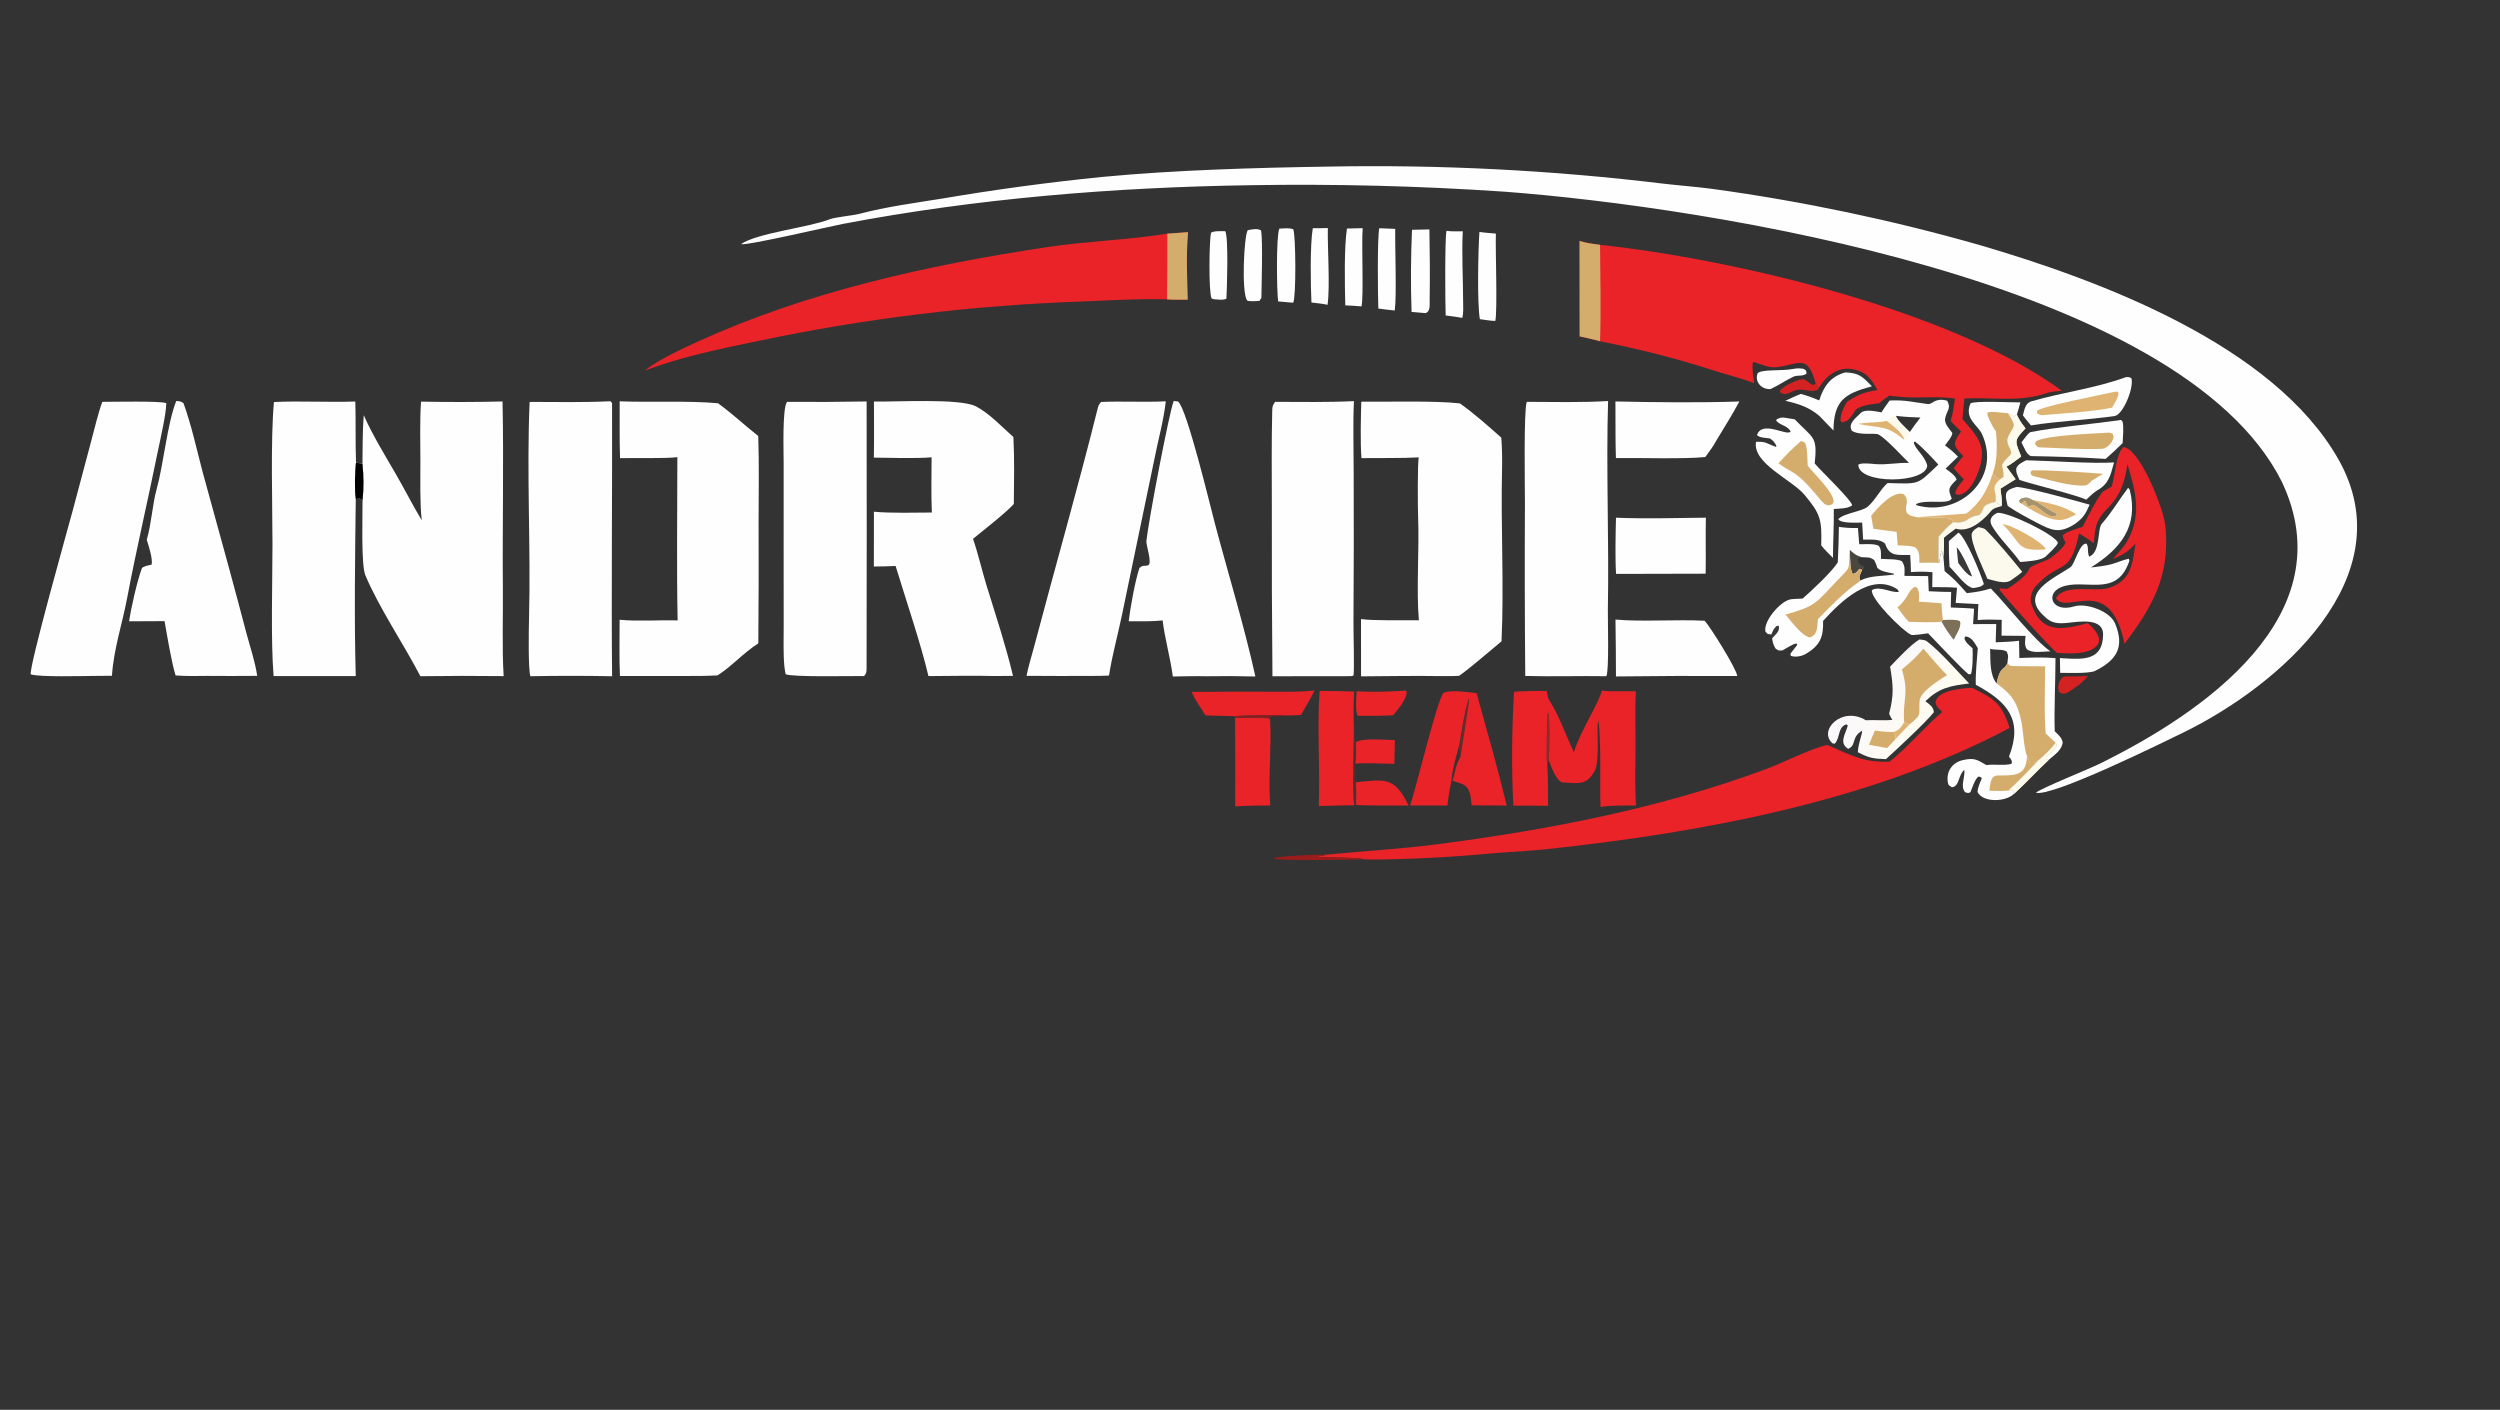 <svg width="665" height="375" viewBox="0 0 665 375" fill="none" xmlns="http://www.w3.org/2000/svg">
<rect x="0" y="0" width="665" height="375" fill="#333333" stroke="none"/>
<path d="M353.141 44.318C383.073 43.747 413.008 45.274 442.726 48.886C446.976 49.383 451.362 49.688 455.583 50.262C479.604 53.56 503.361 58.555 526.676 65.21C558.782 74.627 604.669 91.754 621.959 122.071C639.837 153.419 606.171 182.449 580.802 194.834C575.979 197.189 545.763 212.12 541.539 210.86C543.001 209.652 555.654 204.545 558.231 203.284C585.92 189.729 623.893 163.727 606.927 128.065C580.09 74.692 454.285 55.075 400.204 50.987C377.716 49.464 355.175 48.889 332.638 49.264C296.369 49.807 259.737 52.782 224.071 59.588C220.778 60.217 198.143 65.5 197.148 64.917C201.358 61.979 215.345 60.468 220.696 58.33C222.175 57.739 226.815 57.353 228.69 56.861C235.887 54.973 243.188 54.02 250.504 52.837C264.688 50.423 278.951 48.495 293.267 47.057C312.545 45.23 333.781 44.617 353.141 44.318Z" fill="#FEFEFE"/>
<path d="M420.158 64.101C422.102 64.689 423.625 64.854 425.615 65.125C461.563 68.972 519.54 82.722 548.425 103.928C547.436 104.019 545.462 104.2 544.579 104.507C537.138 107.087 530.281 105.631 522.541 105.986C522.341 107.824 522.132 109.628 522.026 111.476C524.576 114.606 527.635 117.242 527.172 121.703C526.847 124.829 524.351 131.826 520.572 131.625L520.075 131.188C520.253 129.997 521.589 128.485 522.39 127.523C521.579 126.649 520.38 125.43 519.667 124.532C520.542 123.371 521.251 122.41 522.242 121.348C519.462 118.367 519.349 118.127 521.633 114.774C520.723 113.888 519.713 112.946 518.885 111.997C519.494 109.72 519.703 108.357 520.03 106.041C514.517 105.12 509.56 106.337 502.608 105.22C501.562 105.92 500.807 106.398 499.877 107.254C498.207 107.473 494.487 107.83 493.532 109.149C492.522 110.544 492.076 111.96 490.015 112.371L489.554 111.952C489.634 109.843 490.247 108.826 491.233 106.947C494.172 105.006 495.838 104.256 499.432 103.763C497.883 101.086 496.731 99.163 493.534 98.352C489.11 97.231 485.959 99.715 483.821 103.175C483.344 102.946 483.231 102.519 482.989 102.019C480.643 93.91 478.828 96.959 472.441 97.681C470.634 97.885 468.339 96.91 466.564 96.279L466.235 96.526C466.02 98.013 466.402 100.374 466.584 101.936C463.518 100.693 459.095 99.603 455.823 98.543C445.569 95.221 436.164 92.907 425.604 90.773C423.886 90.272 421.943 89.875 420.183 89.475L420.158 64.101Z" fill="#E92328"/>
<path d="M420.158 64.101C422.102 64.689 423.625 64.854 425.615 65.125C425.657 73.028 425.914 82.977 425.604 90.773C423.886 90.272 421.943 89.875 420.183 89.475L420.158 64.101Z" fill="#D4AD6C"/>
<path d="M112.002 106.83C119.225 106.978 126.451 106.966 133.674 106.793C134.029 123.315 133.611 140.063 133.763 156.602C133.83 163.919 133.518 172.635 133.972 179.846C126.589 179.76 119.205 179.769 111.822 179.873C107.524 171.577 100.718 161.494 97.177 153.001C96.025 150.24 96.46 136.88 96.436 133.104C96.767 129.882 96.759 126.635 96.411 123.414C96.469 119.344 96.421 114.448 96.758 110.44C99.052 115.66 102.401 121.104 105.288 126.091C107.585 130.058 109.856 134.534 112.178 138.396C111.675 133.669 111.825 127.687 111.826 122.822C111.827 117.821 111.637 111.743 112.002 106.83Z" fill="#FEFEFE"/>
<path d="M362.099 106.853C369.28 106.912 381.669 106.55 388.307 107.301C391.854 109.749 396.139 113.555 399.348 116.425C399.551 119.094 399.605 122.184 399.542 124.868C399.186 139.951 400.101 155.553 399.407 170.587C395.939 173.425 391.668 177.218 388.138 179.766C386.658 179.869 384.826 179.832 383.317 179.842C376.304 179.731 369.065 179.865 362.036 179.911L362.027 164.674C365.206 165.135 373.747 164.977 377.422 164.985C376.716 157.135 377.556 145.769 377.22 137.598C377.117 135.103 377.049 123.316 377.382 121.66C372.768 121.913 366.872 121.801 362.155 121.86C361.812 117.99 361.992 110.844 362.099 106.853Z" fill="#FEFEFE"/>
<path d="M164.836 106.749C173.272 107.083 182.741 106.53 190.988 107.266C194.88 110.111 197.972 113.029 201.69 115.983C201.958 123.28 201.785 131.643 201.786 138.993C201.832 149.706 201.807 160.419 201.713 171.131C197.747 173.656 194.567 177.323 190.848 179.658C189.36 179.739 187.788 179.76 186.291 179.806L164.905 179.818C164.682 175.22 164.823 169.536 164.819 164.857C169.765 165.336 175.183 164.884 180.253 165.032C179.954 150.821 180.184 135.873 180.181 121.607C176.621 122.013 169.013 121.766 164.935 121.875C164.765 117.001 164.85 111.658 164.836 106.749Z" fill="#FEFEFE"/>
<path d="M232.471 106.809C238.319 106.944 255.358 105.878 259.632 108.108C263.197 109.968 266.553 113.591 269.565 116.261C269.866 122.181 269.738 128.124 269.674 134.051C267.786 136.235 261.436 141.182 258.826 143.327C260.13 147.076 261.26 151.998 262.497 155.993C264.936 163.871 267.556 171.774 269.46 179.78L264.717 179.824C259.003 179.666 252.719 179.817 246.963 179.84C245.1 171.74 240.778 158.928 238.23 150.546C236.398 150.667 234.3 150.659 232.444 150.695L232.462 136.117C236.934 136.539 243.295 136.355 247.876 136.332C247.661 131.656 247.782 126.371 247.804 121.641C243.933 121.998 236.495 121.78 232.444 121.724C232.545 116.856 232.465 111.699 232.471 106.809Z" fill="#FEFEFE"/>
<path d="M72.87 106.944C79.565 106.584 87.46 107.076 94.515 106.799C94.677 112.157 94.498 117.542 94.696 122.981C95.011 123.064 96.158 123.388 96.411 123.414C96.759 126.635 96.767 129.882 96.436 133.104C95.609 132.462 95.966 132.638 94.633 132.751C94.446 147.41 94.204 165.342 94.633 179.842L72.781 179.83C71.998 170.487 72.477 154.832 72.478 144.824C72.479 134.18 71.944 117.101 72.87 106.944Z" fill="#FEFEFE"/>
<path d="M94.696 122.981C95.011 123.064 96.158 123.388 96.411 123.414C96.759 126.635 96.767 129.882 96.436 133.104C95.609 132.462 95.966 132.638 94.633 132.751C94.28 131.352 94.395 124.449 94.696 122.981Z" fill="#020101"/>
<path d="M406.116 106.891C413.076 106.92 420.871 107.095 427.748 106.674C427.197 125.036 428.042 143.737 427.69 162.134C427.647 164.358 428.059 178.853 427.279 179.87C420.103 179.759 412.851 180.004 405.716 179.8C405.582 164.422 405.554 149.044 405.632 133.666C405.627 129.368 405.29 109.285 406.116 106.891Z" fill="#FEFEFE"/>
<path d="M209.357 106.893C216.413 106.952 223.469 106.917 230.523 106.789C230.535 130.211 230.58 153.661 230.512 177.084C230.508 178.286 230.604 179.083 229.838 179.827C226.832 179.788 210.606 180.168 208.978 179.335C208.827 178.617 208.714 177.892 208.638 177.163C208.327 174.076 208.465 169.448 208.462 166.216L208.45 147.019L208.455 123.211C208.457 120.488 208.053 108.501 209.357 106.893Z" fill="#FEFEFE"/>
<path d="M162.373 106.731C162.519 106.89 162.665 107.048 162.811 107.206C162.894 127.472 162.587 160.836 162.823 179.879C155.575 179.74 148.326 179.739 141.078 179.875C140.476 177.917 140.645 167.375 140.718 164.606C141.223 145.538 140.047 125.917 140.884 106.909C147.917 106.929 155.383 107.069 162.373 106.731Z" fill="#FEFEFE"/>
<path d="M339.174 106.894C346.125 106.894 353.218 107.048 360.147 106.698C359.861 112.388 360.073 119.609 360.077 125.444C360.134 138.703 360.116 151.962 360.023 165.221C359.992 167.429 360.286 178.241 360.039 179.677L359.48 179.859L338.471 179.885C338.327 164.676 338.273 149.465 338.307 134.255C338.299 126.04 338.209 117.611 338.409 109.396C338.442 108.047 338.503 107.872 339.174 106.894Z" fill="#FEFEFE"/>
<path d="M310.504 62.156C312.34 62.001 314.178 61.867 316.017 61.756C315.497 68.322 315.773 73.209 315.926 79.712C314.391 79.698 311.885 79.754 310.428 79.628C303.584 79.384 294.935 79.917 288.027 80.192C259.043 81.167 230.199 84.67 201.823 90.662C191.998 92.694 180.9 94.948 171.541 98.585C174.618 95.935 181.564 92.714 185.446 90.941C214.713 77.569 246.683 70.548 278.356 65.757C288.989 64.148 299.797 63.853 310.504 62.156Z" fill="#E92328"/>
<path d="M310.504 62.156C312.34 62.001 314.178 61.867 316.017 61.756C315.497 68.322 315.773 73.209 315.926 79.712C314.391 79.698 311.885 79.754 310.428 79.628C310.527 73.852 310.493 67.942 310.504 62.156Z" fill="#D4AD6C"/>
<path d="M489.149 140.152C491.192 140.429 492.145 140.473 494.21 140.442C494.337 141.882 494.452 143.323 494.556 144.765C496.061 144.789 498.609 144.536 499.732 145.19C500.523 146.111 500.309 147.371 500.338 148.656C501.907 148.785 504.882 148.643 505.931 149.311C506.81 150.727 506.62 151.422 506.575 153.185L512.89 153.246L513.046 157.268C515.034 157.357 517.019 157.469 519.008 157.448L518.902 161.594C520.736 161.678 523.339 161.729 525.108 161.919L524.835 166.03C526.792 166.018 529.068 165.952 530.996 166.007L530.858 170.856C532.742 170.758 535.24 170.701 537.062 170.441L537.146 175.029C540.385 174.912 543.524 174.779 546.76 175.061C546.775 180.793 546.356 189.141 546.56 194.51C547.487 195.445 548.455 196.193 548.674 197.46C548.471 199.544 546.539 200.746 544.903 202.173C541.768 205.098 538.806 208.388 535.693 211.177C533.646 213.264 527.543 213.632 526.033 210.688C526.068 209.442 526.661 208.273 527.14 207.105L527.003 206.78L526.312 206.542C525.374 207.105 524.578 209.618 524.146 210.73C523.35 211.048 523.671 210.987 522.708 210.723C521.365 209.13 522.769 206.793 522.505 204.776C520.812 206.262 521.284 209.111 519.236 209.421C518.68 209.052 518.309 208.997 518.176 208.364C517.546 205.349 519.198 202.838 522.177 202.174C525.139 201.513 525.922 202.058 528.377 203.512C530.648 203.201 533.092 203.735 535.05 203.18C535.535 202.252 534.31 201.449 534.418 201.17C538.181 191.453 533.978 186.657 525.561 182.153C525.44 179.437 525.879 175.228 526.093 172.407C525.207 171.009 524.575 169.478 522.805 169.276L522.54 169.743C522.766 170.886 523.809 171.622 524.694 172.427C524.795 173.887 524.764 178.029 524.267 179.313L523.646 179.355C522.277 178.391 514.488 170.127 512.871 168.462C512.111 168.571 508.824 169.065 508.378 168.865C506.079 167.836 497.512 159.261 497.93 156.989C499.835 155.669 503.581 157.946 505.112 157.388L504.753 156.791C497.639 152.032 489.387 160.25 484.94 165.159C485.064 169.272 484.251 171.718 480.203 174.013C479.17 174.599 477.489 174.875 476.348 174.452L476.268 173.858C476.883 173.088 477.488 172.311 478.084 171.527L477.864 171.177C477.128 171.132 475.062 172.529 474.101 173.025C472.811 173.012 473.285 173.17 472.272 172.488C471.641 171.297 471.591 171.124 471.386 169.79C472.35 168.715 473.556 167.861 473.121 166.408L472.516 166.554C471.703 167.381 471.614 167.725 471.193 168.764C469.976 168.616 470.394 168.833 469.592 167.996C469.066 165.201 473.432 160.092 476.162 159.448C476.888 159.277 478.616 159.295 479.48 159.228C481.673 157.346 487.454 151.951 488.853 149.567C489.011 146.431 489.109 143.292 489.149 140.152ZM531.1 181.798C532.067 176.915 533.199 178.444 533.97 176.355C534.107 174.706 534.388 174.556 533.755 173.292C532.583 172.605 531.074 173 529.376 172.595C529.502 175.655 529.17 179.362 531.1 181.798ZM494.866 154.411C497.543 153.043 500.741 153.307 503.799 152.817L503.817 152.603C502.485 152.317 500.238 152.031 499.371 151.052C499.095 150.119 498.967 149.825 498.523 148.957C497.191 148.07 496.944 148.341 495.108 148.207C493.523 147.607 493.328 147.42 492.053 146.282C492.127 147.782 492.056 151.769 492.854 152.682C493.833 152.395 493.895 152.182 494.572 151.34C495.025 151.443 494.994 151.369 495.332 151.621C494.929 152.509 494.239 153.519 494.866 154.411ZM519.674 170.156C520.395 168.544 521.807 166.781 521.338 165.261C520.26 164.699 518.123 164.907 516.799 164.929C516.627 165.126 516.502 165.186 516.495 165.362C517.634 167.452 518.246 168.285 519.674 170.156Z" fill="#FEFEFE"/>
<path d="M531.1 181.798C532.067 176.915 533.199 178.444 533.97 176.355C534.672 177.16 534.489 177.138 535.863 177.171C538.56 177.235 541.304 177.23 544.003 177.24C543.982 181.83 543.707 190.894 544.172 195.127L546.81 197.577C545.886 198.95 543.469 201.288 542.149 202.326C541.058 202.813 540.84 203.159 539.905 202.902L539.18 201.015C538.441 199.721 538.128 194.192 537.726 192.179C536.707 187.074 535.301 184.793 531.1 181.798Z" fill="#D4AD6C"/>
<path d="M546.81 197.577L547.144 198.246C546.522 200.097 544.082 200.853 544.241 201.992L544.903 202.173C541.768 205.098 538.806 208.388 535.693 211.177C535.65 210.713 535.606 210.711 535.443 210.264L534.319 210.29C532.982 210.463 530.6 210.362 529.175 210.344C529.343 209.087 529.376 207.777 530.097 206.771C530.882 206.156 531.347 206.259 532.325 206.283C536.63 206.224 538.987 206.057 539.18 201.015L539.905 202.902C540.84 203.159 541.058 202.813 542.149 202.326C543.469 201.288 545.886 198.95 546.81 197.577Z" fill="#D4AD6C"/>
<path d="M546.81 197.577L547.144 198.246C546.522 200.097 544.082 200.853 544.241 201.992L544.903 202.173C541.768 205.098 538.806 208.388 535.693 211.177C535.65 210.713 535.606 210.711 535.443 210.264L534.319 210.29L534.844 209.64C536.221 208.587 540.702 203.82 542.149 202.326C543.469 201.288 545.886 198.95 546.81 197.577Z" fill="#FCF9ED"/>
<path d="M474.93 163.47C482.902 161.25 482.867 160.578 488.593 154.537C492.551 150.363 491.652 151.998 492.053 146.282C492.127 147.782 492.056 151.769 492.854 152.682C493.833 152.395 493.895 152.182 494.572 151.34C495.025 151.443 494.994 151.369 495.332 151.621C494.929 152.509 494.239 153.519 494.866 154.411C494.413 154.919 493.56 155.407 492.996 155.842C489.571 158.484 486.594 161.615 483.569 164.701C483.376 166.708 483.551 168.944 481.362 169.559C479.188 169.029 476.526 165.342 474.93 163.47Z" fill="#D4AD6C"/>
<path d="M504.728 161.55C507.749 159.066 507.452 157.017 509.422 156.06L509.958 156.352C510.649 157.463 510.461 158.712 510.431 160.05C512.436 160.162 514.44 160.301 516.442 160.467C516.505 162.103 516.59 163.306 516.799 164.929C516.627 165.126 516.502 165.186 516.495 165.362C514.778 165.665 509.544 165.46 507.745 165.406C506.699 164.395 505.603 162.762 504.728 161.55Z" fill="#D4AD6C"/>
<path d="M516.495 165.362C516.502 165.186 516.627 165.126 516.799 164.929C518.123 164.907 520.26 164.699 521.338 165.261C521.807 166.781 520.395 168.544 519.674 170.156C518.246 168.285 517.634 167.452 516.495 165.362Z" fill="#F6D797" fill-opacity="0.373"/>
<path d="M492.053 146.282C493.328 147.42 493.523 147.607 495.108 148.207L494.264 148.504C494.051 149.753 494.803 150.104 495.82 150.728L495.865 151.278L495.332 151.621C494.994 151.369 495.025 151.443 494.572 151.34C493.895 152.182 493.833 152.395 492.854 152.682C492.056 151.769 492.127 147.782 492.053 146.282Z" fill="#F6D797" fill-opacity="0.125"/>
<path d="M292.893 106.925C298.461 106.666 304.282 107.047 310.104 106.747C309.472 112.121 308.167 116.59 307.139 121.787L298.428 163.664C297.322 168.988 295.818 174.343 294.999 179.695C293.639 179.797 291.968 179.775 290.581 179.795C284.74 179.825 278.899 179.817 273.057 179.771C273.536 177.28 274.379 174.648 275.031 172.176C280.645 150.904 286.74 129.728 292.052 108.384C292.205 107.771 292.471 107.388 292.893 106.925Z" fill="#FEFEFE"/>
<path d="M27.215 106.893C29.777 106.899 42.812 106.609 44.236 107.238C44.196 110.312 42.561 117.185 41.874 120.583C39.271 133.448 36.251 146.215 33.81 159.13C32.521 165.95 30.224 172.727 29.779 179.753L25.084 179.793C21.759 179.82 10.639 180.14 8.188 179.385C7.571 177.802 18.22 139.991 19.377 135.675L24.296 117.192C25.083 114.242 26.192 109.597 27.215 106.893Z" fill="#FEFEFE"/>
<path d="M516.628 189.379C515.82 188.577 514.957 187.923 514.844 186.802C515.378 183.531 521.916 183.122 524.545 182.94C530.153 185.758 532.345 186.913 534.349 192.998L534.554 193.634C497.824 213.166 452.606 221.478 411.341 225.888C406.611 226.393 401.713 226.584 396.96 226.993C388.311 227.816 379.637 228.334 370.952 228.546C369.324 228.575 364.655 228.724 363.193 228.577C359.697 227.932 354.469 228.238 350.558 227.885C351.669 227.089 351.127 228.233 352.529 227.375C362.449 226.389 372.576 225.846 382.478 224.554C412.076 220.692 441.685 215.009 469.733 204.584C474.502 202.811 481.344 199.249 486 198.136C492.481 200.87 495.519 202.868 502.61 202.603C507.236 199.028 511.985 193.282 516.628 189.379Z" fill="#E92328"/>
<path d="M502.637 106.539C506.86 106.336 508.813 106.985 512.815 107.479C514.03 107.628 514.641 105.685 517.941 106.591C519.106 108.714 517.831 109.15 517.416 111.273C517.123 112.776 518.63 114.145 519.337 115.173C519.18 116.279 518.081 117.509 517.369 118.46C518.84 119.574 519.532 120.149 520.822 121.463L517.524 124.655C518.661 125.535 520.032 126.331 520.462 127.577C518.311 129.747 518.054 129.98 519.162 132.584C518.292 134.39 512.554 132.663 509.64 134.095L509.853 134.411C521.19 137.61 532.566 127.179 527.204 115.459C526.077 112.995 522.411 111.402 524.154 107.297C525.357 106.551 535.118 107.07 537.412 107.032C537.142 108.181 536.828 109.183 536.478 110.307C537.266 111.992 537.62 112.453 538.768 113.942C535.605 117.265 535.956 117.234 537.622 121.426C536.437 122.308 534.981 123.469 533.699 124.133L536.132 127.465L532.12 129.97C532.239 130.94 532.63 133.729 532.438 134.623C532.008 134.405 531.21 133.777 530.785 133.464C526.393 134.514 528.344 135.208 526.421 136.994C522.445 137.697 523.899 139.283 519.57 138.873C517.789 140.307 517.18 141.02 515.712 142.72C515.659 144.746 515.472 147.848 515.805 149.736C516.051 148.806 516.09 147.144 516.53 146.53L516.967 148.246L517.253 151.904C520.068 154.237 520.674 154.97 523.174 157.775C525.884 157.473 526.945 157.287 529.56 156.541C533.824 160.896 540.998 170.203 545.403 173.249C543.337 173.28 540.597 173.862 539.13 172.673C538.42 171.652 538.697 170.437 538.796 169.147L532.414 169.086L532.455 164.876C530.193 164.814 528.331 164.74 526.065 164.931C526.069 163.596 526.185 162.041 526.254 160.689L520.212 160.378L520.562 156.328C518.422 156.15 516.134 156.189 513.978 156.179L514.033 152.205C511.705 152.009 510.608 152.044 508.301 152.175C508.309 150.675 508.195 149.133 508.108 147.632C504.948 147.528 502.742 148.196 501.519 144.836L501.435 144.599C499.944 143.263 497.665 143.572 495.586 143.542L495.34 139.011C493.934 138.989 489.7 139.305 488.979 138.112C490.313 136.532 495.33 136.063 496.8 134.785C498.987 132.885 499.888 130.501 502.086 128.489C510.877 128.714 509.816 129.041 515.599 123.577C513.95 121.767 511.285 118.879 509.397 117.459L509.062 117.622C509.304 119.453 512.095 121.248 512.645 123.886C512.29 128.645 494.355 128.92 494.303 123.614C495.035 123.027 497.694 123.352 498.768 123.444C501.895 123.711 504.71 123.017 507.802 123.144C505.886 121.247 501.785 116.769 499.751 115.609C498.743 115.034 494.797 115.946 492.6 114.598C491.462 112.685 493.633 111.193 494.941 109.876C496.084 108.725 498.953 109.428 500.483 109.695C501.082 108.655 501.929 107.53 502.637 106.539ZM508.006 114.93C508.939 113.532 509.814 112.387 510.836 111.066C508.507 110.978 506.616 110.911 504.3 110.61C504.533 111.734 507.042 113.96 508.006 114.93Z" fill="#FEFEFE"/>
<path d="M497.722 137.217C499.425 135.058 503.508 130.48 506.408 131.439C508.202 133.38 506.373 134.624 507.236 136.441C508.051 137.28 508.787 137.331 509.918 137.567C512.77 138.235 517.511 136.932 519.375 138.412L519.57 138.873C517.789 140.307 517.18 141.02 515.712 142.72C515.659 144.746 515.472 147.848 515.805 149.736C514.034 149.628 512.319 149.681 510.548 149.713C510.521 147.903 510.708 147.089 509.652 145.727C508.539 145.084 506.171 145.14 504.787 145.073L504.501 141.48C502.444 141.236 500.389 140.968 498.338 140.677L497.722 137.217Z" fill="#D4AD6C"/>
<path d="M530.929 114.632L530.698 114.528C530.055 113.379 528.608 110.986 528.613 109.783C529.4 109.295 532.769 109.831 534.133 109.931L535.63 110.777L536.478 110.307C537.266 111.992 537.62 112.453 538.768 113.942C535.605 117.265 535.956 117.234 537.622 121.426C536.437 122.308 534.981 123.469 533.699 124.133L536.132 127.465L532.12 129.97C532.239 130.94 532.63 133.729 532.438 134.623C532.008 134.405 531.21 133.777 530.785 133.464C531.293 130.571 529.179 129.884 532.008 127.523C531.015 126.949 530.763 126.844 530.085 125.883C531.362 122.589 531.239 118.096 530.929 114.632Z" fill="#D4AD6C"/>
<path d="M534.133 109.931L535.63 110.777L536.478 110.307C537.266 111.992 537.62 112.453 538.768 113.942C535.605 117.265 535.956 117.234 537.622 121.426C536.437 122.308 534.981 123.469 533.699 124.133L536.132 127.465L532.12 129.97C532.239 130.94 532.63 133.729 532.438 134.623C532.008 134.405 531.21 133.777 530.785 133.464C531.293 130.571 529.179 129.884 532.008 127.523C532.252 127.379 532.698 127.006 532.942 126.816C532.999 125.593 532.732 124.918 532.572 123.858C532.462 122.944 535.017 121.071 534.974 120.514C534.861 119.064 533.866 118.611 533.957 116.784C535.229 113.101 536.945 114.207 534.133 109.931Z" fill="#FCF9ED"/>
<path d="M530.085 125.883C530.763 126.844 531.015 126.949 532.008 127.523C529.179 129.884 531.293 130.571 530.785 133.464C526.393 134.514 528.344 135.208 526.421 136.994C522.445 137.697 523.899 139.283 519.57 138.873L519.375 138.412C517.511 136.932 512.77 138.235 509.918 137.567C509.853 137.581 523.157 136.623 523.019 136.613C526.743 133.828 528.727 130.217 530.085 125.883Z" fill="#DFB371"/>
<path d="M501.863 111.952C502.522 111.288 503.392 110.474 504.3 110.61C504.533 111.734 507.042 113.96 508.006 114.93L507.128 117.159C506.71 117.118 506.78 117.2 506.507 117.007C501.753 112.934 500.148 113.994 494.317 112.758C497.038 112.215 499.419 112.53 501.863 111.952Z" fill="#FCF9ED"/>
<path d="M501.863 111.952C503.267 113.063 506.287 115.269 506.507 117.007C501.753 112.934 500.148 113.994 494.317 112.758C497.038 112.215 499.419 112.53 501.863 111.952Z" fill="#DFB371"/>
<path d="M312.21 106.648L313.352 106.799C315.666 108.484 321.927 134.597 323.146 139.204C326.673 152.536 330.974 166.504 333.93 179.946C329.578 179.828 325.224 179.807 320.871 179.883C318 179.81 314.867 179.909 311.975 179.947C311.27 174.709 309.832 169.855 309.261 165.033C306.485 165.343 303.076 165.252 300.232 165.251C300.641 161.722 302.011 154.166 303.094 151.08C304.099 150.167 304.38 150.719 305.405 150.349C306.579 149.926 304.832 144.991 304.937 143.94C305.444 138.858 310.996 109.69 312.21 106.648Z" fill="#FEFEFE"/>
<path d="M46.883 106.66C47.896 106.741 48.009 106.7 48.813 107.254C51.035 113.446 52.269 119.408 53.926 125.656L60.67 150.197C62.353 156.361 64.004 162.534 65.623 168.716C66.629 172.438 67.849 175.96 68.418 179.782C63.986 179.852 59.398 179.794 54.957 179.787C52.036 179.835 49.618 179.87 46.712 179.668C45.691 176.585 44.384 168.677 43.773 165.22L34.328 165.265C34.848 161.829 36.475 154.521 37.735 151.169C37.923 150.668 39.715 150.319 40.339 150.198C40.682 148.664 39.536 145.184 39.035 143.58C40.302 139.292 40.521 134.222 41.674 130.089C43.507 123.521 44.487 112.672 46.883 106.66Z" fill="#FEFEFE"/>
<path d="M402.736 184.007C405.626 183.811 408.523 183.747 411.419 183.816C411.479 184.194 411.749 185.698 411.909 185.945C414.778 190.374 416.387 195.318 418.644 200.091C420.498 194.207 424.878 187.854 426.125 183.7C428.021 184.018 432.714 183.796 435.155 183.898C434.796 189.801 435.169 196.098 435.021 202.046C434.921 206.043 434.965 210.31 435.161 214.287C432.438 214.232 428.331 214.225 425.721 214.647C425.54 208.593 425.945 196.935 425.164 191.527L425.131 192.014C424.554 192.756 425.681 202.345 424.179 205.078C422.094 208.87 420.102 208.379 415.73 208.14C414.086 208.051 412.5 203.745 411.964 202.124C412.165 199.878 412.283 190.922 411.824 188.941L411.793 188.939C411.863 189.19 411.886 189.421 411.91 189.68L411.63 189.878C411.511 191.873 411.247 202.453 411.582 203.935C411.84 205.781 411.726 211.907 411.804 214.349C408.725 214.294 405.646 214.279 402.567 214.303C402.005 204.992 402.172 193.247 402.736 184.007Z" fill="#E92328"/>
<path d="M564.78 118.902C569.183 119.235 575.554 135.354 575.994 139.895C577.27 153.058 572.708 161.206 565.103 171.261C561.282 152.312 549.815 163.666 546.894 159.157C549.031 155.134 557.115 157.577 560.943 156.384C566.937 154.517 567.253 149.86 568.043 144.628C565.773 146.973 564.861 147.421 561.993 148.769C563.525 146.816 564.783 145.86 566.061 143.52C569.76 136.75 567.981 130.349 565.902 123.48C565.046 128.901 563.971 131.925 560.011 135.847C557.265 138.855 557.34 140.545 556.967 144.529C555.614 143.488 554.469 142.77 553.036 141.871C550.589 153.675 547.964 148.593 541.204 156.273C540.412 157.403 539.891 159.302 540.329 160.618C543.113 168.98 548.965 167.388 555.333 165.754C556.88 167.032 559.766 169.989 557.527 172C555.056 174.217 550.345 173.844 547.159 173.666C545.293 172.262 533.5 159.116 531.87 156.862L531.986 156.508L533.865 156.632C535.218 155.945 539.359 152.988 539.715 151.369C539.928 150.4 544.256 149.292 545.425 148.444C546.492 147.669 549.15 145.537 549.444 144.301C548.959 143.459 548.796 143.298 548.681 142.361C549.445 141.502 552.701 140.561 553.985 140.111C555.435 137.352 557.271 133.469 559.17 130.961C559.369 130.698 561.302 129.664 561.726 129.442C562.746 125.717 562.721 121.316 564.78 118.902Z" fill="#E92328"/>
<path d="M375.089 214.252C376.709 209.583 382.199 186.46 383.953 184.288C386.171 183.421 390.303 184.115 392.764 184.367C395.38 193.813 398.509 204.786 400.79 214.268L391.469 214.214C391.185 212.255 391.198 209.974 389.606 208.915C388.37 208.092 387.083 208.136 386.379 207.557C387.239 205.138 387 203.92 388.509 201.241C388.508 201.243 390.84 186.233 390.851 185.939L390.623 186.029C389.503 189.523 388.753 194.67 388.121 198.369C387.321 201.326 386.333 204.557 386.098 207.585C385.616 209.988 385.29 211.833 385.006 214.265L375.089 214.252Z" fill="#E92328"/>
<path d="M510.578 170.09C511.014 170.132 512.121 170.262 512.427 170.494C516.149 173.315 520.511 178.417 523.801 181.807C518.725 182.437 515.857 182.944 512.15 186.524C513.237 187.388 514.331 188.004 514.398 189.461C512.598 191.818 504.032 199.831 501.66 201.928C498.383 201.836 497.089 201.612 494.186 200.087C494.311 197.518 495.4 195.347 495.298 194.364C492.324 196.166 493.942 198.176 491.613 199.192C489.042 197.586 490.956 195.196 491.527 192.952L491.059 192.674C488.805 193.579 489.531 196.105 488.076 197.802L487.49 197.757C483.471 194.352 489.982 187.681 496.303 191.587C498.712 191.438 500.932 191.736 503.361 191.483C503.192 191.214 502.466 189.98 502.524 189.755C503.81 184.803 503.603 182.328 502.766 177.337C504.728 175.261 508.232 171.5 510.578 170.09Z" fill="url(#paint0_linear_2048_2)"/>
<path d="M511.615 172.532C513.078 174.2 516.428 178.221 517.914 179.55C515.754 180.995 510.873 183.884 510.618 186.355C510.232 190.101 511.617 189.742 507.935 192.694L506.505 192.136C506.039 185.818 507.906 184.749 505.909 178.074C508.278 176.086 509.601 174.942 511.615 172.532Z" fill="#D4AD6C"/>
<path d="M498.739 194.337C500.697 194.6 501.695 194.725 503.71 194.695C504.215 195.498 504.183 195.577 504.241 196.557L501.956 198.996L497.145 198.105C497.622 196.852 498.202 195.572 498.739 194.337Z" fill="#D4AD6C"/>
<path d="M506.505 192.136L507.935 192.694C506.68 193.958 505.448 195.246 504.241 196.557C504.183 195.577 504.215 195.498 503.71 194.695C505.263 194.195 505.665 193.433 506.505 192.136Z" fill="#DFB371"/>
<path d="M429.704 106.783C439.958 107.022 452.466 107.149 462.67 106.792C460.926 110.106 458.448 114.007 456.495 117.269C455.717 118.761 454.603 120.199 453.609 121.569C447.948 122.156 436.086 121.754 429.83 121.845C429.671 117.026 429.747 111.639 429.704 106.783Z" fill="#FEFEFE"/>
<path d="M429.718 164.8C436.445 165.442 446.175 164.73 453.441 165.117C454.977 166.803 461.923 177.902 462.116 179.822C451.36 179.76 440.603 179.798 429.847 179.936C429.835 174.891 429.792 169.845 429.718 164.8Z" fill="#FEFEFE"/>
<path d="M566.075 129.763L566.496 130.232C568.978 140.045 563.991 146.067 556.167 150.955C557.815 150.753 559.921 150.535 561.496 150.119C563.077 149.702 564.613 148.976 566.247 148.62C566.47 149.15 566.478 149.165 566.168 149.846C562.687 159.067 554.213 153.67 548.172 156.226C544.025 157.98 545.83 163.101 551.77 161.288C554.865 160.343 561.211 162.47 562.626 165.872C565.299 172.301 562.851 175.742 557.089 178.556C555.111 179.174 550.318 178.989 548.005 178.973L547.939 175.039C548.343 175.074 548.748 175.104 549.154 175.126C554.172 175.405 559.341 175.71 559.423 168.827C559.479 164.195 552.9 165.382 550.032 165.675C547.534 165.931 545.683 165.878 543.842 163.969C536.812 157.796 546.396 153.851 550.742 150.87C551.922 150.061 553.14 144.372 555.002 144.603C555.685 145.603 555.12 146.581 555.708 148.072C558.82 146.915 557.823 140.725 559.092 139.302C561.7 136.375 563.799 132.742 566.075 129.763Z" fill="#FEFEFE"/>
<path d="M429.853 137.707C436.946 138.022 446.614 137.793 453.762 137.703C453.649 142.6 453.797 147.637 453.702 152.601L429.881 152.657C429.59 148.873 429.757 141.65 429.853 137.707Z" fill="#FEFEFE"/>
<path d="M470.764 116.625C469.413 116.419 468.281 116.499 467.347 115.757C468.721 111.582 475.601 116.26 476.298 114.745C475.365 113.026 473.149 113.114 472.405 111.723C473.732 110.745 474.467 111.089 476.178 111.348C476.582 111.409 476.987 111.473 477.391 111.539C482.39 116.729 483.482 115.973 482.715 123.292C484.368 125.244 492.621 133.141 492.67 134.42C491.558 135.329 489.29 135.276 487.79 135.387C487.854 139.874 487.574 144.008 487.575 148.407C486.618 147.444 485.211 146.116 484.444 145.053C484.621 138.367 484.375 136.783 479.925 131.543C476.539 127.556 466.095 123.215 467.101 117.519C469.959 117.433 469.721 117.934 472.465 118.885L472.481 118.505C471.878 117.51 471.77 117.265 470.764 116.625Z" fill="#FEFEFE"/>
<path d="M478.976 117.376C479.851 117.467 479.45 117.325 480.196 117.88C480.774 119.149 480.763 122.293 480.85 123.883C482.636 126.175 487.827 130.943 487.755 133.571C487.182 134.382 487.492 134.128 486.405 134.433C485.407 134.295 485.283 134.041 484.554 133.297C482.593 130.98 479.888 127.613 477.391 125.959C475.823 124.921 474.935 124.622 473.066 123.242C475.209 120.891 476.594 119.472 478.976 117.376Z" fill="#D4AD6C"/>
<path d="M351.026 183.785C354.086 183.778 357.147 183.836 360.205 183.961C360.014 186.242 360.031 191.737 360.135 193.961C360.067 198.762 359.7 209.857 360.187 214.218C357.161 214.187 353.846 214.33 350.799 214.402C351.165 204.508 350.308 193.125 351.026 183.785Z" fill="#E92328"/>
<path d="M565.47 100.328C566.213 100.247 566.197 100.284 566.921 100.543C567.759 102.959 564.763 110.328 562.492 110.66C555.431 111.692 547.247 112.011 540.227 113.16C539.522 112.349 538.772 111.364 538.093 110.513C538.494 109.038 538.677 107.243 540.35 106.755C548.722 104.315 557.254 103.331 565.47 100.328Z" fill="#FEFEFE"/>
<path d="M562.218 104.27L563.228 104.145L563.547 104.541C563.451 105.789 562.457 107.284 561.812 108.427C557.417 109.449 548.028 110.026 543.158 110.436C542.465 110.385 542.444 110.312 541.867 109.955L541.857 109.259C543.439 107.995 559.086 105.012 562.218 104.27Z" fill="#DFB371"/>
<path d="M328.528 190.982C330.422 190.959 336.375 190.813 337.824 191.16C338.301 197.707 337.306 207.012 337.883 214.255C334.742 214.28 331.683 214.278 328.545 214.508C328.594 206.666 328.589 198.824 328.528 190.982Z" fill="#E92328"/>
<path d="M563.583 111.805L564.181 111.697L564.614 112.153C564.959 113.613 564.703 116.275 564.621 117.866C563.071 119.381 561.736 120.646 560.092 122.067C553.668 121.639 546.631 121.433 540.185 121.318C538.949 120.779 538.474 119.08 537.714 117.678C537.893 117.427 538.076 117.177 538.261 116.929C538.641 116.423 539.683 115.023 540.18 114.927C547.134 113.582 556.677 112.78 563.583 111.805Z" fill="#FEFEFE"/>
<path d="M560.866 115.088C561.467 115.112 561.438 115.173 561.996 115.45L562.235 116.254C562.036 117.634 560.478 119.337 559.119 119.391C553.819 119.599 548.162 119.22 542.864 119.01C542.075 119.117 541.585 118.62 541.274 117.992L541.625 117.344C544.698 115.714 556.895 115.354 560.866 115.088Z" fill="#D4AD6C"/>
<path d="M316.981 184.04C323.711 183.987 330.441 183.972 337.171 183.993C341.022 183.991 345.965 184.143 349.671 183.65C348.761 185.61 347.17 188.24 346.065 190.179C344.825 190.287 343.122 190.291 341.842 190.334C339.755 190.071 330.684 190.29 328.37 190.493C325.793 190.452 323.217 190.39 320.642 190.308C319.194 187.77 318.294 187.027 316.981 184.04Z" fill="#E92328"/>
<path d="M538.967 122.426C544.982 122.561 557.086 123.398 562.341 123.001L562.282 123.218C561.367 126.514 560.932 128.706 557.83 130.457C556.9 131.026 555.763 132.149 554.93 132.92C552.343 131.653 540.975 128.927 537.185 127.67C536.723 126.595 536.097 125.536 536.387 124.434C536.911 123.378 537.912 122.998 538.967 122.426Z" fill="#FEFEFE"/>
<path d="M540.478 125.128C543.765 124.944 555.946 125.741 559.458 126.031C558.406 126.618 557.495 127.175 556.476 127.818C556.263 128.052 555.306 129.067 554.89 129.111C550.917 129.54 544.865 127.552 540.905 126.641C540.236 126.486 540.203 125.958 540.105 125.631L540.478 125.128Z" fill="#D4AD6C"/>
<path d="M536.377 129.536C538.548 129.447 553.154 133.459 555.84 134.242C554.779 136.726 554.078 137.849 551.884 139.4C547.752 142.04 545.743 141.12 541.603 138.943C538.984 137.566 536.5 136.259 534.044 134.57C533.764 133.343 533.337 132.151 533.73 130.991C534.319 130.081 535.339 129.882 536.377 129.536ZM540.58 132.96C539.392 132.371 539.199 132.236 537.883 132.522L537.128 133.066L537.25 133.651L537.711 133.915C538.201 133.418 538.216 133.45 538.843 133.225L539.138 134.394C540.42 135.283 539.899 133.868 541.11 134.402C542.939 135.208 545.068 138.309 547.108 137.016L547.021 136.609C544.071 135.245 543.768 134.398 540.58 132.96Z" fill="#FEFEFE"/>
<path d="M540.58 132.96C544.604 133.755 548.818 134.406 552.252 136.81C549.274 138.309 548.274 138.865 544.75 137.72C543.014 137.156 539.185 135.038 537.711 133.915C538.201 133.418 538.216 133.45 538.843 133.225L539.138 134.394C540.42 135.283 539.899 133.868 541.11 134.402C542.939 135.208 545.068 138.309 547.108 137.016L547.021 136.609C544.071 135.245 543.768 134.398 540.58 132.96Z" fill="#DFB371"/>
<path d="M537.711 133.915L537.25 133.651L537.128 133.066L537.883 132.522C539.199 132.236 539.392 132.371 540.58 132.96C543.768 134.398 544.071 135.245 547.021 136.609L547.108 137.016C545.068 138.309 542.939 135.208 541.11 134.402C539.899 133.868 540.42 135.283 539.138 134.394L538.843 133.225C538.216 133.45 538.201 133.418 537.711 133.915Z" fill="#F6D797" fill-opacity="0.584"/>
<path d="M531.346 136.407C534.139 136.191 546.667 142.183 547.41 144.398C546.955 145.519 544.978 147.186 544.008 148.16C542.513 149.175 539.244 149.327 537.375 149.495C535.036 146.186 532.022 143.447 529.931 140.005C528.889 138.291 529.775 137.108 531.346 136.407Z" fill="#FEFEFE"/>
<path d="M532.686 139.449C534.743 139.426 543.337 144.1 544.199 146.122C536.061 146.829 537.826 144.396 532.686 139.449Z" fill="#DFB371"/>
<path d="M490.865 99.059C494.613 99.231 495.372 100.152 497.935 102.749C490.608 104.743 487.804 106.532 487.7 114.515L483.935 110.624C481.192 108.274 478.296 107.381 474.896 106.614C476.225 105.962 477.606 105.375 478.963 104.781C480.917 105.278 482.078 105.758 483.922 106.504C485.06 102.736 486.992 100.097 490.865 99.059Z" fill="#FEFEFE"/>
<path d="M393.525 61.688C394.865 61.908 396.527 62.012 397.902 62.136C397.748 66.487 398.359 82.396 397.755 85.371C396.531 85.349 394.89 85.07 393.638 84.894C392.893 80.428 393.197 66.53 393.525 61.688Z" fill="#FEFEFE"/>
<path d="M375.594 61.126L380.224 61.023C380.334 67.285 380.389 73.64 380.288 79.911C380.268 81.177 380.506 82.797 379.24 83.294L375.474 82.969C375.229 75.689 375.269 68.403 375.594 61.126Z" fill="#FEFEFE"/>
<path d="M526.27 140.212C526.761 140.289 527.798 140.514 528.125 140.839C531.272 143.971 535.176 148.722 537.912 152.102C537.042 152.902 535.631 153.846 534.631 154.554C532.893 155.342 530.655 154.455 528.641 153.976C527.549 151.114 524.08 144.403 524.489 141.918C524.915 140.944 525.384 140.759 526.27 140.212Z" fill="#FCF9ED"/>
<path d="M384.765 61.406C386.264 61.599 387.591 61.545 389.093 61.522C388.796 67.612 389.172 73.938 389.189 80.037C389.193 81.71 389.332 82.9 388.99 84.553C387.546 84.276 386.014 84.108 384.55 83.922C384.422 80.869 384.307 63.425 384.765 61.406Z" fill="#FEFEFE"/>
<path d="M366.894 60.708L371.129 60.881C371.044 65.782 371.548 78.663 371.002 82.593C369.645 82.49 368.012 82.244 366.638 82.076C366.499 78.674 366.339 63.177 366.894 60.708Z" fill="#FEFEFE"/>
<path d="M358.293 60.79L362.471 60.691C362.132 65.402 362.775 78.506 362.168 81.496C360.759 81.363 359.265 81.303 357.845 81.224C357.711 75.792 357.514 65.799 358.293 60.79Z" fill="#FEFEFE"/>
<path d="M340.292 60.83C341.527 60.759 342.866 60.56 344.001 60.983C344.697 62.495 344.794 79.248 343.98 80.53L339.983 80.17C339.627 77.615 339.415 62.977 340.292 60.83Z" fill="#FEFEFE"/>
<path d="M349.199 60.711C350.507 60.724 351.889 60.681 353.203 60.661C353.093 66.18 353.83 75.965 353.132 81.075C351.759 80.779 350.247 80.632 348.843 80.464C348.633 75.829 348.433 65.382 349.199 60.711Z" fill="#FEFEFE"/>
<path d="M331.906 61.224C333.146 61.015 334.381 60.686 335.453 61.291C335.933 63.965 335.583 75.816 335.53 79.222C335.33 79.536 335.16 79.804 335.019 80.025C334.197 80.101 331.937 80.272 331.681 79.856C330.21 77.46 330.897 62.756 331.906 61.224Z" fill="#FEFEFE"/>
<path d="M324.898 61.485L325.927 61.498C326.818 63.203 326.377 76.697 326.232 79.425C325.437 79.903 324.326 79.685 323.328 79.624C322.89 79.648 322.723 79.539 322.29 79.399C321.458 77.718 321.656 63.963 322.123 61.927C322.863 61.425 323.943 61.52 324.898 61.485Z" fill="#FEFEFE"/>
<path d="M374.025 183.706L374.199 184.412C373.575 186.763 372.12 188.375 370.614 190.24C367.853 190.457 364.018 190.422 361.192 190.405C360.407 189.453 360.799 185.281 360.857 183.86C365.166 184.18 369.71 183.951 374.025 183.706Z" fill="#E92328"/>
<path d="M520.93 141.684C522.847 142.721 527.028 153.015 527.709 155.37C526.966 156.187 526.059 156.205 524.922 156.427C522.9 156.202 520.481 152.617 518.566 150.742C518.418 148.323 518.372 146.351 518.391 143.927L520.93 141.684ZM520.89 149.733C521.838 150.936 523.155 152.979 524.573 153.34C524.258 152.218 521.413 146.218 520.492 145.604C520.614 146.969 520.721 148.378 520.89 149.733Z" fill="#FEFEFE"/>
<path d="M520.492 145.604C521.413 146.218 524.258 152.218 524.573 153.34C523.155 152.979 521.838 150.936 520.89 149.733C520.721 148.378 520.614 146.969 520.492 145.604Z" fill="#FEFEFE" fill-opacity="0.035"/>
<path d="M360.633 208.079C368.359 207.32 370.965 206.533 374.673 214.266C372.431 214.256 362.296 214.344 360.699 214.085C360.766 211.861 360.811 210.306 360.633 208.079Z" fill="#E92328"/>
<path d="M360.676 197.409C362.292 196.249 368.661 196.813 371.038 196.885C371.008 198.985 370.961 201.086 370.899 203.186C368.579 203.134 362.59 202.865 360.568 203.151C360.794 200.969 360.743 199.58 360.676 197.409Z" fill="#E92328"/>
<path d="M476.815 98.162C478.169 97.941 478.382 97.931 479.757 98.106C480.591 98.712 480.386 98.375 480.544 99.355C479.572 100.221 478.161 99.662 476.977 100.232C474.768 101.296 473.283 102.416 470.967 103.491C468.405 103.638 466.679 101.422 467.54 99.272C468.698 98.17 473.672 98.735 476.815 98.162Z" fill="#FEFEFE"/>
<path d="M526.421 136.994C528.344 135.208 526.393 134.514 530.785 133.464C531.21 133.777 532.008 134.405 532.438 134.623C529.348 135.443 530.278 135.462 528.222 137.456C526.038 139.575 523.294 141.494 520.226 140.629C519.263 141.348 517.942 142.276 517.092 143.067C517.094 144.606 517.164 146.77 516.967 148.246L516.53 146.53C516.09 147.144 516.051 148.806 515.805 149.736C515.472 147.848 515.659 144.746 515.712 142.72C517.18 141.02 517.789 140.307 519.57 138.873C523.899 139.283 522.445 137.697 526.421 136.994Z" fill="#FCF9ED"/>
<path d="M549.035 179.956C551.186 179.971 553.28 179.9 555.428 179.832C554.188 181.121 553.404 182.048 551.844 182.966C550.339 183.973 549.331 185.18 547.72 184.09C547.156 182.727 547.627 180.648 549.035 179.956Z" fill="#D32221"/>
<path d="M483.821 103.175L483.291 103.803C481.367 104.366 480.003 103.423 478.164 103.684C476.442 103.929 475.018 105.73 473.433 104.212L473.635 103.663C474.894 102.527 476.001 102.043 477.518 101.411C480.659 100.104 480.009 101.439 482.321 102.445L482.989 102.019C483.231 102.519 483.344 102.946 483.821 103.175Z" fill="#D32221"/>
<path d="M363.193 228.577C359.564 228.769 341.617 228.925 338.893 228.476L339.004 228.235C340.271 227.716 350.865 227.222 352.529 227.375C351.127 228.233 351.669 227.089 350.558 227.885C354.469 228.238 359.697 227.932 363.193 228.577Z" fill="#9E1B1B" fill-opacity="0.98"/>
<path d="M360.135 193.961C360.33 194.774 360.639 197.293 360.676 197.409C360.743 199.58 360.794 200.969 360.568 203.151C360.389 204.335 360.418 206.883 360.633 208.079C360.811 210.306 360.766 211.861 360.699 214.085L360.187 214.218C359.7 209.857 360.067 198.762 360.135 193.961Z" fill="#D32221" fill-opacity="0.161"/>
<path d="M388.121 198.369C388.753 194.67 389.503 189.523 390.623 186.029L390.851 185.939C390.84 186.233 388.508 201.243 388.509 201.241C388.323 200.573 388.206 199.121 388.121 198.369Z" fill="#D32221" fill-opacity="0.282"/>
<path d="M411.582 203.935C411.247 202.453 411.511 191.873 411.63 189.878L411.91 189.68C411.886 189.421 411.863 189.19 411.793 188.939L411.824 188.941C412.283 190.922 412.165 199.878 411.964 202.124L411.582 203.935Z" fill="#D32221" fill-opacity="0.576"/>
<path d="M328.37 190.493C330.684 190.29 339.755 190.071 341.842 190.334C340.153 190.747 338.835 190.207 337.842 190.82L337.824 191.16C336.375 190.813 330.422 190.959 328.528 190.982L328.37 190.493Z" fill="#9E1B1B" fill-opacity="0.757"/>
<path d="M388.121 198.369C388.206 199.121 388.323 200.573 388.509 201.241C387 203.92 387.239 205.138 386.379 207.557L386.098 207.585C386.333 204.557 387.321 201.326 388.121 198.369Z" fill="#9E1B1B" fill-opacity="0.082"/>
<path d="M470.764 116.625C471.77 117.265 471.878 117.51 472.481 118.505L472.465 118.885C469.721 117.934 469.959 117.433 467.101 117.519C467.748 116.508 468.974 117.306 470.764 116.625Z" fill="#73717A" fill-opacity="0.024"/>
<path d="M471.193 168.764C471.614 167.725 471.703 167.381 472.516 166.554L473.121 166.408C473.556 167.861 472.35 168.715 471.386 169.79L471.193 168.764Z" fill="#D7D7DD" fill-opacity="0.031"/>
<defs>
<linearGradient id="paint0_linear_2048_2" x1="513.069" y1="193.448" x2="496.222" y2="181.34" gradientUnits="userSpaceOnUse">
<stop stop-color="#FEFCEF"/>
<stop offset="1" stop-color="#FBF8FE"/>
</linearGradient>
</defs>
</svg>
